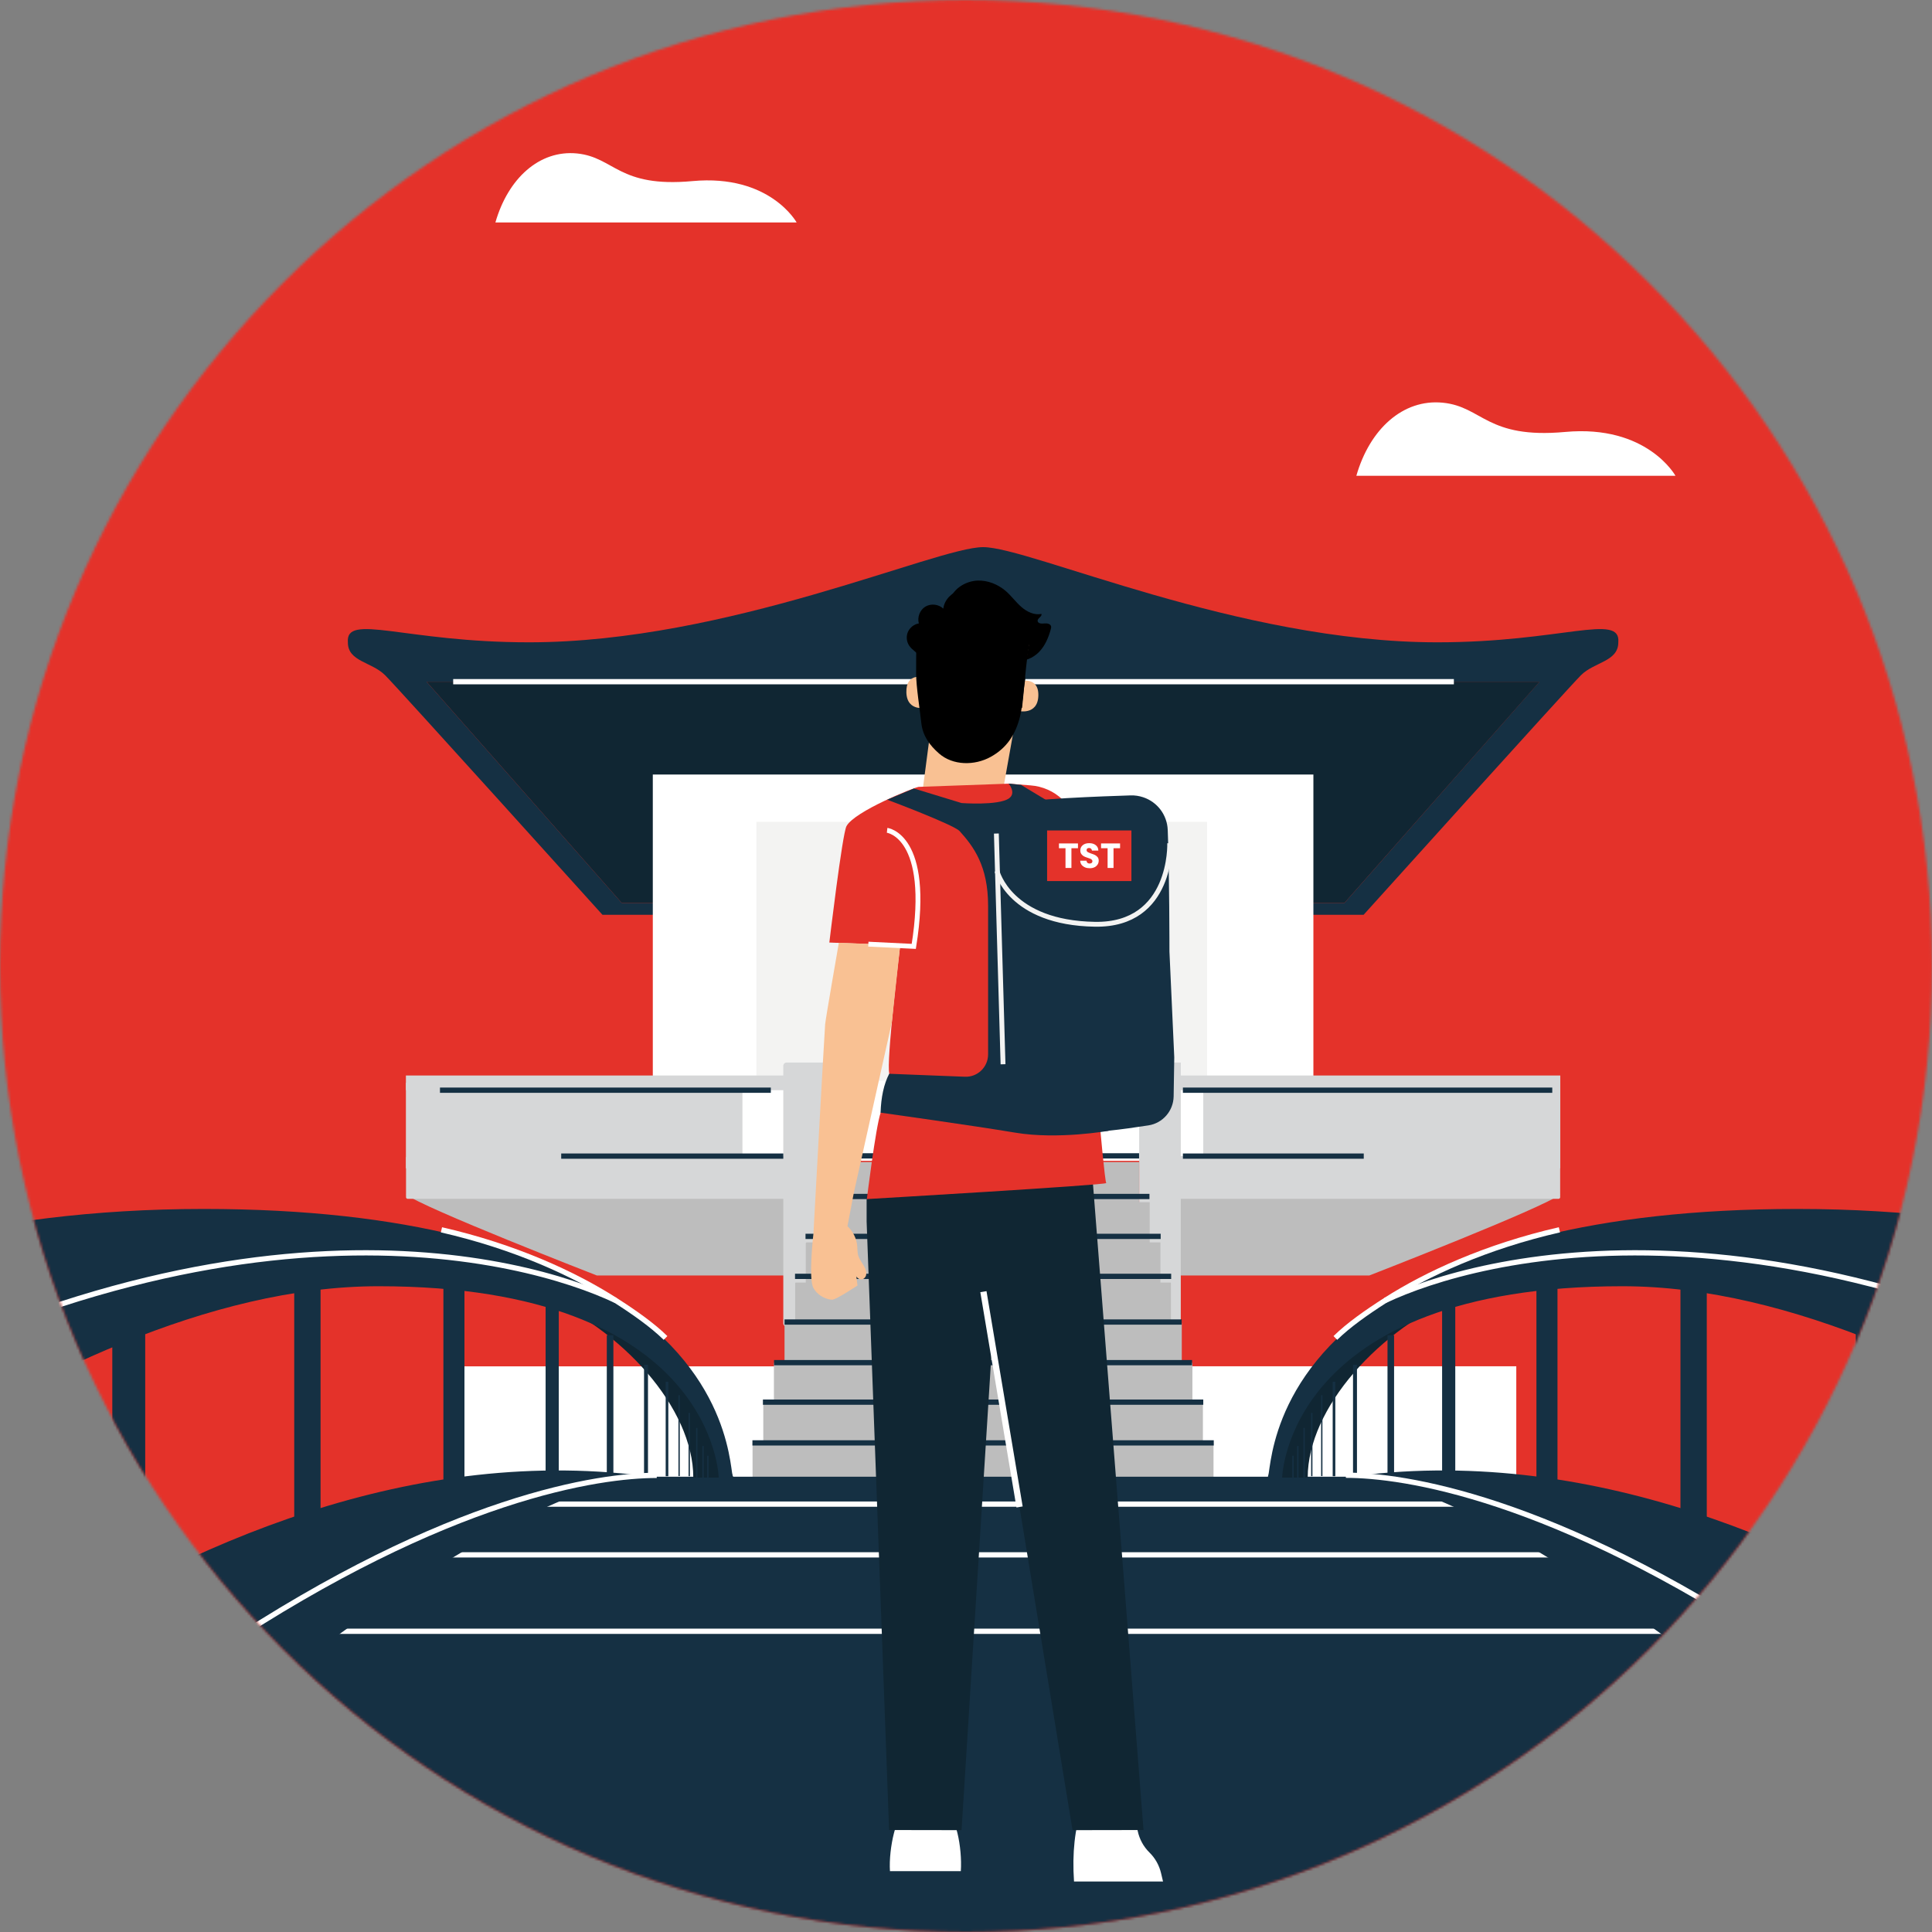 <svg width="779" height="779" viewBox="0 0 779 779" fill="none" xmlns="http://www.w3.org/2000/svg">
<rect x="0" y="0" width="779" height="779" fill="#808080" stroke="none"/>
<g clip-path="url(#clip0_2134_105209)">
<mask id="mask0_2134_105209" style="mask-type:luminance" maskUnits="userSpaceOnUse" x="0" y="0" width="779" height="779">
<path d="M389.5 779C604.615 779 779 604.615 779 389.5C779 174.385 604.615 0 389.5 0C174.385 0 0 174.385 0 389.5C0 604.615 174.385 779 389.5 779Z" fill="white"/>
</mask>
<g mask="url(#mask0_2134_105209)">
<path d="M890.001 -88.104H-66.7V808.866H890.001V-88.104Z" fill="#E4322A"/>
</g>
<mask id="mask1_2134_105209" style="mask-type:luminance" maskUnits="userSpaceOnUse" x="0" y="0" width="779" height="779">
<path d="M389.5 779C604.615 779 779 604.615 779 389.5C779 174.385 604.615 0 389.5 0C174.385 0 0 174.385 0 389.5C0 604.615 174.385 779 389.5 779Z" fill="white"/>
</mask>
<g mask="url(#mask1_2134_105209)">
<path d="M579.496 258.986C499.406 258.986 415.334 220.609 396.419 220.609C377.504 220.609 293.431 258.986 213.341 258.986C163.266 258.986 139.274 246.99 140.269 258.986C140.22 266.801 149.827 266.801 155.302 272.277C160.777 277.752 242.908 368.843 242.908 368.843H396.369H549.829C549.829 368.843 632.01 277.702 637.436 272.277C642.861 266.851 652.518 266.801 652.518 258.986C653.563 246.99 629.521 258.986 579.496 258.986ZM542.114 364.064H396.369H250.673L171.977 274.865H396.369H620.761L542.114 364.064Z" fill="#153043"/>
<path d="M396.369 274.865H171.977L250.673 364.064H396.369H542.114L620.81 274.865H396.369Z" fill="#102633"/>
<path d="M396.369 312.297H263.217V468.047H396.369H529.571V312.297H396.369Z" fill="white"/>
<path d="M486.713 331.361H304.979V435.742H486.713V331.361Z" fill="#F3F3F2"/>
<path d="M629.073 481.586C622.802 486.813 552.119 514.289 552.119 514.289H468.146V479.944L629.073 481.586Z" fill="#BDBDBD"/>
<path d="M163.714 481.586C169.986 486.813 240.669 514.289 240.669 514.289H324.641V479.944L163.714 481.586Z" fill="#BDBDBD"/>
<path d="M324.641 550.925H181.385V612.896H324.641V550.925Z" fill="white"/>
<path d="M468.124 612.864H611.381V550.893H468.124V612.864Z" fill="white"/>
<path d="M322.153 483.378H164.361C164.013 483.378 163.714 483.08 163.714 482.731V466.803C163.714 466.454 164.013 466.156 164.361 466.156H322.153V483.378Z" fill="#D6D7D8"/>
<path d="M332.108 534.897H317.175C316.428 534.897 315.831 534.299 315.831 533.553V429.769C315.831 429.022 316.428 428.425 317.175 428.425H332.108C332.855 428.425 333.452 429.022 333.452 429.769V533.553C333.452 534.299 332.855 534.897 332.108 534.897Z" fill="#D6D7D8"/>
<path d="M459.333 533.301H476.107V428.422H459.333V533.301Z" fill="#D6D7D8"/>
<path d="M324.691 433.652H163.665V439.575H324.691V433.652Z" fill="#D6D7D8"/>
<path d="M299.355 436.588H163.665V471.083H299.355V436.588Z" fill="#D6D7D8"/>
<path d="M466.156 483.378H628.427C628.775 483.378 629.074 483.08 629.074 482.731V466.803C629.074 466.454 628.775 466.156 628.427 466.156H466.156V483.378Z" fill="#D6D7D8"/>
<path d="M468.146 439.575H489.301H629.123V433.652H468.146V439.575Z" fill="#D6D7D8"/>
<path d="M629.123 436.588H485.17V471.083H629.123V436.588Z" fill="#D6D7D8"/>
<path d="M402.691 611.154C367.698 612.1 331.709 609.611 299.156 602.941V617.874H396.369H493.582V601.547C464.463 606.724 433.95 610.258 402.691 611.154Z" fill="#BE7558"/>
<path d="M396.369 484.722H329.669C329.42 484.722 329.171 484.921 329.171 485.22V501.945H396.369H463.567V484.722H396.369Z" fill="#BDBDBD"/>
<path d="M396.369 500.949H325.288C325.089 500.949 324.89 501.148 324.89 501.347V518.172H396.369H467.898V500.949H396.369Z" fill="#BDBDBD"/>
<path d="M471.88 517.127H396.369H320.908C320.759 517.127 320.609 517.276 320.609 517.425V534.349H396.369H472.129V517.425C472.178 517.226 472.029 517.127 471.88 517.127Z" fill="#BDBDBD"/>
<path d="M476.26 533.304H396.369H316.528C316.428 533.304 316.329 533.403 316.329 533.503V550.526H396.419H476.509V533.503C476.459 533.403 476.36 533.304 476.26 533.304Z" fill="#BDBDBD"/>
<path d="M480.64 549.481H396.369H312.147C312.098 549.481 312.048 549.531 312.048 549.581V566.704H396.419H480.79V549.581C480.74 549.531 480.69 549.481 480.64 549.481Z" fill="#BDBDBD"/>
<path d="M396.369 565.659H307.767V582.881H396.369H485.021V565.659H396.369Z" fill="#BDBDBD"/>
<path d="M396.369 581.836H303.437V599.108H396.369H489.301V581.836H396.369Z" fill="#BDBDBD"/>
<path d="M396.369 468.545H333.452V485.767H396.369H459.286V468.545H396.369Z" fill="#BDBDBD"/>
<path d="M549.979 595.674C549.68 595.723 549.382 595.773 549.033 595.823C549.033 595.773 549.332 595.723 549.979 595.674Z" fill="#E3600E"/>
<path d="M329.271 482.432H463.468" stroke="#153043" stroke-width="2.123" stroke-miterlimit="10"/>
<path d="M324.791 498.51C325.338 498.51 467.997 498.51 467.997 498.51" stroke="#153043" stroke-width="2.123" stroke-miterlimit="10"/>
<path d="M320.56 514.638H472.228" stroke="#153043" stroke-width="2.123" stroke-miterlimit="10"/>
<path d="M316.329 533.055H476.459" stroke="#153043" stroke-width="2.123" stroke-miterlimit="10"/>
<path d="M312.098 549.431H480.64" stroke="#153043" stroke-width="2.123" stroke-miterlimit="10"/>
<path d="M307.618 565.36H485.17" stroke="#153043" stroke-width="2.123" stroke-miterlimit="10"/>
<path d="M303.387 581.786H489.401" stroke="#153043" stroke-width="2.123" stroke-miterlimit="10"/>
<path d="M476.957 439.575H625.888" stroke="#153043" stroke-width="2.123" stroke-miterlimit="10"/>
<path d="M177.403 439.575H310.803" stroke="#153043" stroke-width="2.123" stroke-miterlimit="10"/>
<path d="M396.369 334.298V466.056" stroke="#153043" stroke-width="2.123" stroke-miterlimit="10"/>
<path d="M565.211 595.425H558.242H554.31H549.432H545.35H543.707H542.313H539.775H537.834H533.453H527.53H405.578H283.725H277.802H273.422H271.48H268.942H267.548H265.905H261.824H256.946H253.013H246.045C224.939 597.565 152.216 618.471 -18.865 781.339H405.628H830.12C659.039 618.471 586.316 597.565 565.211 595.425Z" fill="#153043"/>
<path d="M116.626 657.745H682.782" stroke="white" stroke-width="2.123" stroke-miterlimit="10"/>
<path d="M169.986 626.933H635.196" stroke="white" stroke-width="2.123" stroke-miterlimit="10"/>
<path d="M217.921 606.475H594.031" stroke="white" stroke-width="2.123" stroke-miterlimit="10"/>
<path d="M216.527 521.706C205.676 517.276 194.227 514.688 183.027 514.688L216.527 521.706Z" fill="#AD4817"/>
<path d="M279.544 554.608C279.942 552.617 248.234 528.326 248.234 528.326L216.577 521.706C250.823 535.643 279.544 567.849 279.544 595.773H295.721C295.721 595.773 279.146 556.599 279.544 554.608Z" fill="#102633"/>
<path d="M268.941 557.147V595.226" stroke="#153043" stroke-width="1.061" stroke-miterlimit="10"/>
<path d="M273.82 562.572V595.176" stroke="#153043" stroke-width="0.531" stroke-miterlimit="10"/>
<path d="M277.901 569.69V595.226" stroke="#153043" stroke-width="0.531" stroke-miterlimit="10"/>
<path d="M280.938 575.763V595.773" stroke="#153043" stroke-width="0.531" stroke-miterlimit="10"/>
<path d="M283.477 583.03V595.773" stroke="#153043" stroke-width="0.531" stroke-miterlimit="10"/>
<path d="M285.417 586.963V595.773" stroke="#153043" stroke-width="0.531" stroke-miterlimit="10"/>
<path d="M245.995 538.381V595.076" stroke="#153043" stroke-width="2.654" stroke-miterlimit="10"/>
<path d="M260.479 550.278V595.624" stroke="#153043" stroke-width="1.592" stroke-miterlimit="10"/>
<path d="M-104.879 760.085C-104.879 760.085 69.737 567.749 264.064 595.674C263.815 595.624 263.466 595.624 263.118 595.624C251.122 595.076 179.543 601.697 -19.313 793.684C-24.888 798.015 -45.744 798.064 -65.456 797.019C-79.244 796.272 -92.484 794.978 -99.553 794.232C-102.888 793.883 -104.829 793.634 -104.829 793.634C-107.517 787.362 -104.879 760.085 -104.879 760.085Z" fill="#153043"/>
<path d="M51.916 512.896V666.953" stroke="#153043" stroke-width="13.268" stroke-miterlimit="10"/>
<path d="M123.943 507.918V626.933" stroke="#153043" stroke-width="10.614" stroke-miterlimit="10"/>
<path d="M183.027 510.158V598.909" stroke="#153043" stroke-width="8.492" stroke-miterlimit="10"/>
<path d="M222.649 524.394V594.429" stroke="#153043" stroke-width="5.307" stroke-miterlimit="10"/>
<path d="M82.181 487.46C165.606 487.46 216.726 504.135 248.235 524.394C296.767 555.604 294.079 595.375 295.721 595.823H289.798C289.798 595.823 288.155 518.62 152.614 518.62C16.277 518.62 -138.976 665.062 -138.976 665.062L-155.203 621.806L-173.421 573.224C-173.371 573.224 -98.01 487.46 82.181 487.46Z" fill="#153043"/>
<path d="M-92.982 579.895C88.054 472.875 211.748 507.072 248.235 524.344" stroke="white" stroke-width="2.123" stroke-miterlimit="10"/>
<path d="M178 495.872C207.567 502.642 231.51 513.642 248.234 524.344C255.85 529.222 263.068 534.299 268.344 539.476" stroke="white" stroke-width="2.123" stroke-miterlimit="10"/>
<path d="M264.81 594.877C241.814 594.877 181.286 603.24 88.303 665.062C83.425 668.297 78.647 671.533 74.018 674.768" stroke="white" stroke-width="2.123" stroke-miterlimit="10"/>
<path d="M476.957 466.156H549.879" stroke="#153043" stroke-width="2.123" stroke-miterlimit="10"/>
<path d="M315.831 466.156H226.283" stroke="#153043" stroke-width="2.123" stroke-miterlimit="10"/>
<path d="M333.501 466.056H459.286" stroke="#153043" stroke-width="2.123" stroke-miterlimit="10"/>
<path d="M182.729 274.865H586.216" stroke="white" stroke-width="2.123" stroke-miterlimit="10"/>
<path d="M590.248 521.706C601.099 517.276 612.548 514.688 623.747 514.688L590.248 521.706Z" fill="#AD4817"/>
<path d="M527.281 554.608C526.883 552.617 558.59 528.326 558.59 528.326L590.248 521.706C556.002 535.643 527.281 567.849 527.281 595.773H511.104C511.104 595.773 527.679 556.599 527.281 554.608Z" fill="#102633"/>
<path d="M911.654 760.085C911.654 760.085 737.038 567.749 542.711 595.674C542.96 595.624 543.309 595.624 543.657 595.624C555.653 595.076 627.232 601.697 826.088 793.684C831.663 798.015 852.519 798.064 872.231 797.019C886.019 796.272 899.259 794.978 906.328 794.232C909.663 793.883 911.604 793.634 911.604 793.634C914.342 787.362 911.654 760.085 911.654 760.085Z" fill="#153043"/>
<path d="M537.883 557.147V595.226" stroke="#153043" stroke-width="1.061" stroke-miterlimit="10"/>
<path d="M532.955 562.572V595.176" stroke="#153043" stroke-width="0.531" stroke-miterlimit="10"/>
<path d="M528.923 569.69V595.226" stroke="#153043" stroke-width="0.531" stroke-miterlimit="10"/>
<path d="M525.837 575.763V595.773" stroke="#153043" stroke-width="0.531" stroke-miterlimit="10"/>
<path d="M523.299 583.03V595.773" stroke="#153043" stroke-width="0.531" stroke-miterlimit="10"/>
<path d="M521.357 586.963V595.773" stroke="#153043" stroke-width="0.531" stroke-miterlimit="10"/>
<path d="M560.78 538.381V595.076" stroke="#153043" stroke-width="2.654" stroke-miterlimit="10"/>
<path d="M546.345 550.278V595.624" stroke="#153043" stroke-width="1.592" stroke-miterlimit="10"/>
<path d="M754.908 512.896V666.953" stroke="#153043" stroke-width="13.268" stroke-miterlimit="10"/>
<path d="M682.882 507.918V626.933" stroke="#153043" stroke-width="10.614" stroke-miterlimit="10"/>
<path d="M623.748 510.158V598.909" stroke="#153043" stroke-width="8.492" stroke-miterlimit="10"/>
<path d="M584.125 524.394V594.429" stroke="#153043" stroke-width="5.307" stroke-miterlimit="10"/>
<path d="M724.594 487.46C641.169 487.46 590.049 504.135 558.54 524.394C510.008 555.604 512.696 595.375 511.054 595.823H516.977C516.977 595.823 518.62 518.62 654.161 518.62C790.498 518.62 945.751 665.062 945.751 665.062L961.978 621.806L980.196 573.224C980.196 573.224 904.785 487.46 724.594 487.46Z" fill="#153043"/>
<path d="M899.757 579.895C718.721 472.875 595.027 507.072 558.541 524.344" stroke="white" stroke-width="2.123" stroke-miterlimit="10"/>
<path d="M628.775 495.872C599.208 502.642 575.265 513.642 558.54 524.344C550.925 529.222 543.707 534.299 538.431 539.476" stroke="white" stroke-width="2.123" stroke-miterlimit="10"/>
<path d="M542.662 594.827C565.658 594.827 625.49 603.289 718.472 665.062C723.35 668.297 728.128 671.533 732.758 674.768" stroke="white" stroke-width="2.123" stroke-miterlimit="10"/>
<path d="M546.893 191.838H675.564C675.564 191.838 664.166 171.131 631.064 174.167C599.407 177.055 597.814 163.963 581.736 162.371C565.658 160.778 552.268 173.072 546.893 191.838Z" fill="white"/>
<path d="M199.752 89.697H321.207C321.207 89.697 310.455 70.135 279.196 73.022C249.33 75.76 247.836 63.415 232.655 61.872C217.473 60.379 204.83 71.977 199.752 89.697Z" fill="white"/>
<path d="M380.988 730.816H365.16C361.625 730.816 358.241 745.102 358.838 754.46H387.41C388.057 745.052 385.269 730.816 380.988 730.816Z" fill="white"/>
<path d="M456.648 728.328L458.739 738.283C459.436 741.568 461.078 744.605 463.468 746.944C465.807 749.234 467.4 752.121 468.147 755.257L468.943 758.641H433.054C432.258 746.994 433.403 737.188 436.19 729.174L456.648 728.328Z" fill="white"/>
<path d="M382.88 240.519L383.577 240.37C385.618 236.637 389.799 234.347 394.03 234.098C398.261 233.899 402.492 235.641 405.677 238.429C407.868 240.37 409.61 242.809 411.85 244.75C414.09 246.692 417.026 248.135 419.913 247.538C420.262 248.633 418.271 249.23 418.37 250.375C418.42 250.923 418.968 251.271 419.515 251.371C420.312 251.52 421.108 251.321 421.905 251.371C422.701 251.371 423.597 251.769 423.796 252.515C423.896 252.914 423.796 253.262 423.697 253.66C422.801 256.995 421.407 260.33 419.018 262.819C416.628 265.308 413.044 266.901 409.61 266.254C406.872 265.756 404.582 263.964 402.442 262.222C398.311 258.937 394.229 255.651 390.097 252.366C388.206 250.823 386.265 249.28 384.871 247.339C383.427 245.348 382.531 242.909 382.88 240.519Z" fill="black"/>
<path d="M403.338 324.641L371.282 324.243L374.866 296.916C374.866 296.916 372.675 296.468 372.526 284.571C372.377 272.675 371.829 252.466 371.829 252.466C385.568 246.542 401.446 248.533 413.293 257.692L415.035 259.036L403.338 324.641Z" fill="#F9C193"/>
<path d="M410.755 274.815C410.954 274.716 418.918 272.376 418.669 280.54C418.42 288.653 410.307 286.712 410.307 286.513C410.307 286.264 410.755 274.815 410.755 274.815Z" fill="#F9C193"/>
<path d="M372.626 273.123C372.427 273.023 365.209 271.082 365.458 279.196C365.707 287.309 373.82 285.368 373.82 285.169C373.82 284.92 372.626 273.123 372.626 273.123Z" fill="#F9C193"/>
<path d="M413.393 273.919C412.198 280.739 412.397 284.323 411.302 288.852C409.51 296.07 405.976 301.595 399.455 305.179C392.984 308.763 384.224 308.713 378.649 303.835C374.766 300.45 372.029 296.617 371.481 291.49C370.933 286.363 369.39 276.757 369.39 271.63C369.341 262.321 369.639 254.009 369.639 254.009L396.12 249.23L411.203 258.19L413.393 273.919Z" fill="black"/>
<path d="M412.098 285.467C412.895 278.499 413.393 270.485 414.488 263.118C414.886 260.38 415.881 256.398 415.633 253.611C415.384 250.823 414.637 251.669 413.393 249.131C411.85 245.995 405.976 243.854 402.541 243.158C399.107 242.461 398.659 239.474 396.021 241.814C394.079 238.927 390.296 237.433 386.912 238.18C383.527 238.976 380.789 241.963 380.341 245.397C378.45 243.606 375.363 243.257 373.124 244.601C370.884 245.945 369.788 248.882 370.485 251.371C368.594 251.669 366.901 253.013 366.105 254.755C365.309 256.498 365.508 258.688 366.553 260.281C367.797 262.172 369.988 263.217 371.332 265.009C372.875 267.1 373.074 270.136 371.73 272.326" fill="black"/>
<path d="M407.768 249.977C405.727 246.791 402.989 243.954 399.505 242.56C396.021 241.166 391.74 241.465 388.853 243.904" fill="black"/>
<path d="M393.184 244.402C392.686 243.406 391.69 242.71 390.645 242.411C389.6 242.112 388.455 242.112 387.36 242.311C384.672 242.809 382.183 244.253 380.441 246.293C380.043 246.791 379.694 247.488 380.092 247.936C380.341 248.185 380.69 248.235 380.988 248.235C384.97 248.583 389.002 248.434 392.984 247.836" fill="black"/>
<path d="M387.708 737.934L400.103 540.77L432.457 737.934L461.079 737.885L440.521 475.115C440.521 475.115 435.095 461.327 434.697 458.789C434.349 456.25 419.814 448.634 419.814 448.634L349.43 483.478V492.537L358.489 737.885L387.708 737.934Z" fill="#102633"/>
<path d="M370.386 317.275C368.444 317.573 344.602 327.08 341.316 333.103C339.624 336.14 334.397 380.043 334.397 380.043L362.969 381.138C362.969 381.138 357.195 428.774 358.589 432.905C358.589 432.905 356 445.946 355.104 448.585C353.064 454.458 349.529 483.478 349.529 483.478C349.529 483.478 446.593 477.803 446.046 477.007C445.498 476.161 443.557 454.508 443.557 454.508L440.57 333.85L428.375 322.352C424.891 319.017 420.311 317.026 415.533 316.677L406.723 315.98L370.386 317.275Z" fill="#E4322A"/>
<path d="M341.715 494.429C343.955 496.519 345.398 499.406 345.647 502.443C345.747 503.637 345.697 504.882 345.995 506.076C346.543 508.117 348.136 509.71 348.932 511.651C349.281 512.497 349.43 513.393 349.181 514.289C348.932 515.135 348.136 515.882 347.24 515.882C346.543 515.882 345.946 515.434 345.448 514.936C343.656 512.995 343.308 509.959 341.416 508.167" fill="#F9C193"/>
<path d="M338.23 380.142C338.23 380.142 332.954 410.356 332.705 412.994C332.456 415.633 327.977 497.465 327.977 497.465C327.977 497.465 325.886 515.633 327.977 519.317C330.067 523 333.95 524.046 335.543 524.046C337.185 524.046 345.747 518.321 345.747 518.321L343.158 498.162L341.715 494.379L344.253 481.039L359.585 412.298L362.969 381.088L338.23 380.142Z" fill="#F9C193"/>
<path d="M357.743 322.451C357.743 322.451 384.522 332.506 386.912 335.094C392.586 341.366 398.41 349.181 398.41 365.159V425.14C398.41 430.267 394.129 434.398 389.002 434.149L358.539 432.955C356.349 437.136 355.254 442.462 355.055 448.634C355.055 448.634 392.138 453.811 409.361 456.698C426.583 459.585 446.992 455.951 446.992 455.951L440.521 333.85L411.7 316.478L406.673 315.931C406.673 315.931 409.958 319.763 406.772 321.953C402.442 324.89 387.708 323.795 387.708 323.795L368.494 317.922L357.743 322.451Z" fill="#153043"/>
<path d="M409.311 324.243C403.836 327.628 400.75 333.8 401.098 340.271C402.044 358.888 404.333 402.79 405.677 427.031C406.474 441.019 416.33 452.965 430.018 456.051C430.964 456.25 431.86 456.399 432.756 456.499C438.928 457.196 453.313 455.304 463.069 453.761C468.844 452.865 473.124 447.937 473.224 442.064L473.473 426.285L471.531 383.676C471.531 383.676 471.532 351.62 470.835 334.597C470.586 328.574 466.653 323.347 460.929 321.456C459.287 320.908 457.594 320.659 455.902 320.709C446.195 321.008 412.497 322.202 409.361 324.144C409.411 324.193 409.361 324.193 409.311 324.243Z" fill="#153043"/>
<path d="M401.994 351.222C401.994 351.222 407.121 372.128 441.516 372.676C472.875 373.173 471.631 339.973 471.631 339.973" stroke="#F3F3F2" stroke-width="1.956" stroke-miterlimit="10"/>
<path d="M456.2 334.846H422.203V355.254H456.2V334.846Z" fill="#E4322A"/>
<path d="M434.647 340.072V342.013H432.009V349.978H429.62V342.013H426.981V340.072H434.647ZM439.426 350.077C438.679 350.077 438.032 349.978 437.484 349.729C436.937 349.48 436.439 349.131 436.091 348.683C435.742 348.235 435.593 347.688 435.543 347.041H438.082C438.131 347.389 438.231 347.688 438.48 347.887C438.679 348.086 438.978 348.186 439.326 348.186C439.674 348.186 439.973 348.086 440.172 347.937C440.371 347.787 440.471 347.539 440.471 347.24C440.471 346.991 440.371 346.792 440.222 346.643C440.073 346.493 439.874 346.344 439.625 346.244C439.376 346.145 439.077 346.045 438.629 345.896C437.982 345.697 437.484 345.498 437.086 345.299C436.688 345.1 436.339 344.801 436.041 344.403C435.742 344.004 435.593 343.507 435.593 342.909C435.593 342.013 435.941 341.267 436.588 340.769C437.235 340.221 438.131 339.973 439.177 339.973C440.272 339.973 441.118 340.221 441.815 340.769C442.462 341.267 442.86 342.013 442.86 342.959H440.272C440.272 342.66 440.122 342.412 439.923 342.212C439.724 342.013 439.426 341.914 439.077 341.914C438.778 341.914 438.53 342.013 438.38 342.163C438.181 342.312 438.131 342.511 438.131 342.81C438.131 343.108 438.281 343.357 438.579 343.556C438.878 343.756 439.326 343.905 439.973 344.154C440.62 344.353 441.118 344.552 441.516 344.751C441.914 344.95 442.263 345.249 442.561 345.597C442.86 345.946 443.009 346.443 443.009 347.041C443.009 347.588 442.86 348.136 442.561 348.584C442.263 349.032 441.865 349.43 441.317 349.679C440.819 349.928 440.172 350.077 439.426 350.077ZM451.621 340.072V342.013H448.983V349.978H446.593V342.013H443.955V340.072H451.621Z" fill="white"/>
<path d="M401.745 336.09L404.433 429.122" stroke="#F3F3F2" stroke-width="1.956" stroke-miterlimit="10"/>
<path d="M357.693 334.796C357.693 334.796 375.612 336.886 368.445 381.586L350.127 380.69" stroke="white" stroke-width="1.956" stroke-miterlimit="10"/>
<path d="M411.103 607.62L396.519 520.81" stroke="white" stroke-width="2.525" stroke-miterlimit="10"/>
</g>
</g>
<defs>
<clipPath id="clip0_2134_105209">
<rect width="779" height="779" fill="white"/>
</clipPath>
</defs>
</svg>
